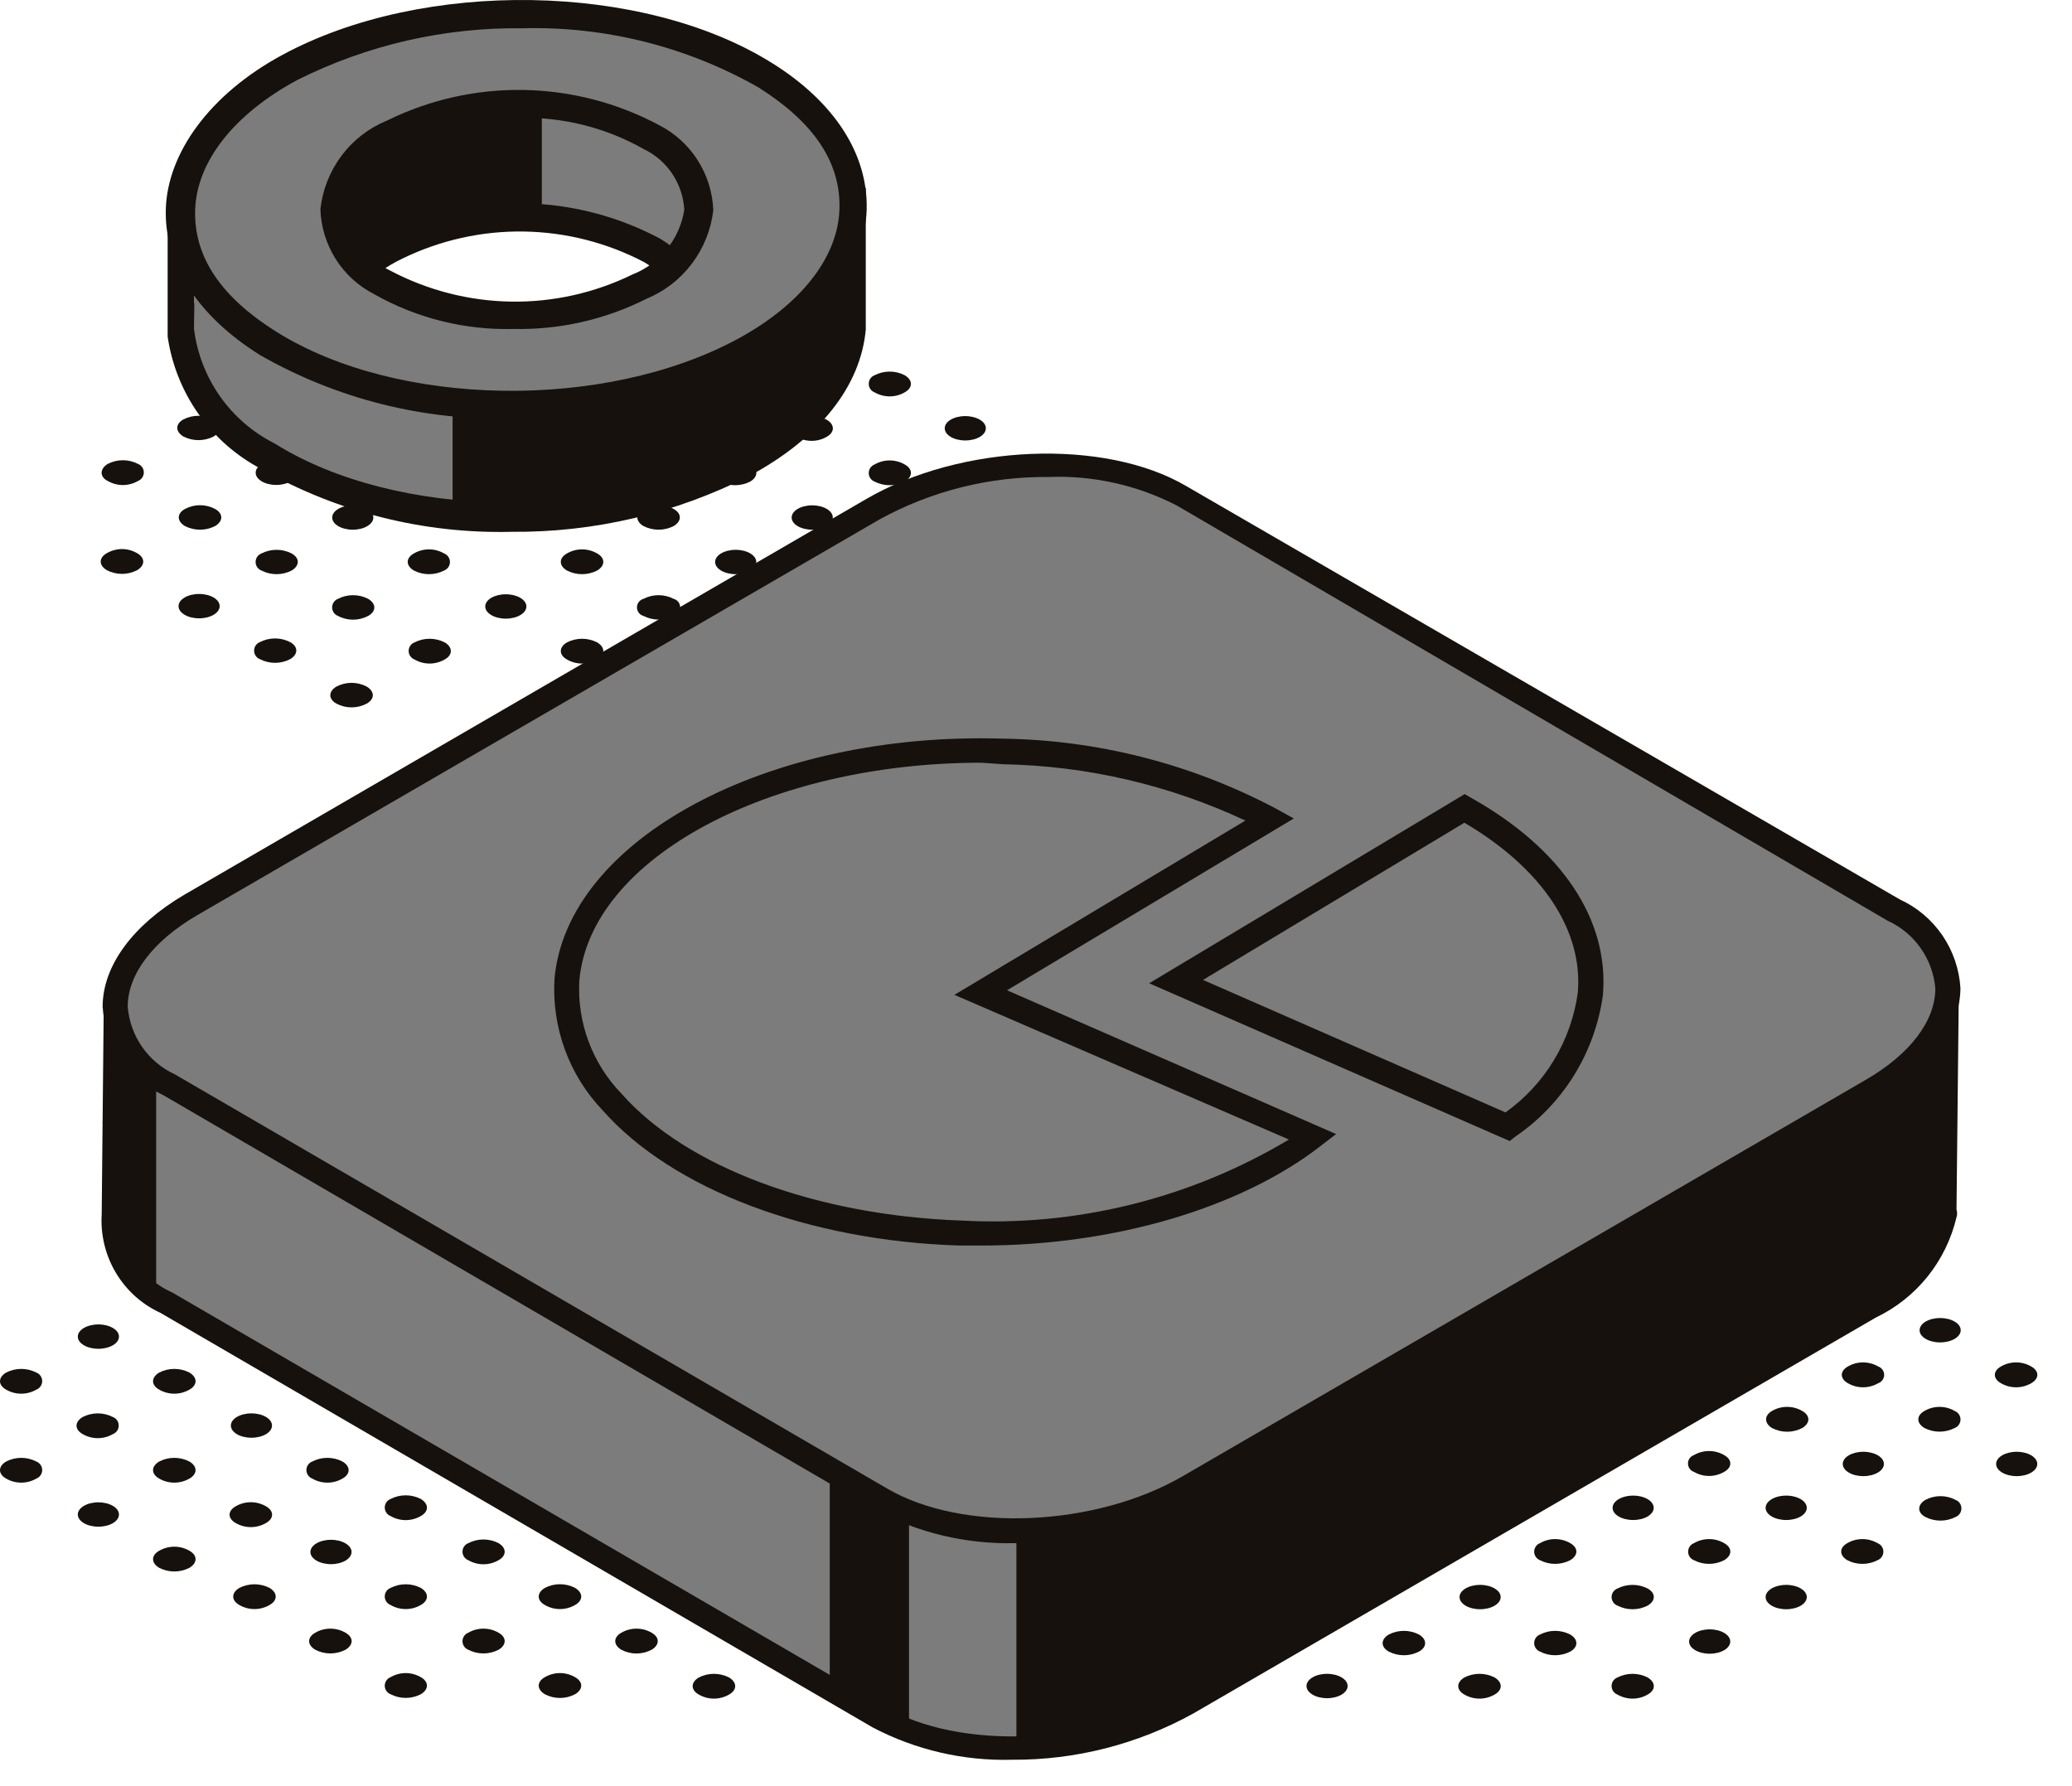 <svg width="58" height="50" viewBox="0 0 58 50" fill="none" xmlns="http://www.w3.org/2000/svg">
<path d="M5.303 43.411C5.531 43.539 5.531 43.752 5.303 43.888C5.171 43.956 5.026 43.991 4.879 43.991C4.732 43.991 4.587 43.956 4.456 43.888C4.227 43.752 4.227 43.539 4.456 43.411C4.585 43.336 4.731 43.297 4.879 43.297C5.028 43.297 5.174 43.336 5.303 43.411Z" fill="#16110D"/>
<path d="M7.445 42.166C7.673 42.294 7.673 42.507 7.445 42.635C7.316 42.71 7.17 42.749 7.021 42.749C6.873 42.749 6.727 42.71 6.598 42.635C6.369 42.507 6.369 42.294 6.598 42.166C6.727 42.091 6.873 42.052 7.021 42.052C7.17 42.052 7.316 42.091 7.445 42.166Z" fill="#16110D"/>
<path d="M9.587 40.913C9.816 41.049 9.816 41.262 9.587 41.39C9.458 41.465 9.312 41.504 9.164 41.504C9.015 41.504 8.869 41.465 8.74 41.39C8.692 41.371 8.651 41.339 8.622 41.296C8.593 41.254 8.577 41.203 8.577 41.151C8.577 41.1 8.593 41.049 8.622 41.007C8.651 40.964 8.692 40.931 8.74 40.913C8.871 40.845 9.016 40.81 9.164 40.81C9.311 40.81 9.456 40.845 9.587 40.913Z" fill="#16110D"/>
<path d="M11.729 39.667C11.958 39.804 11.958 40.017 11.729 40.145C11.6 40.22 11.454 40.259 11.306 40.259C11.157 40.259 11.011 40.22 10.882 40.145C10.834 40.126 10.793 40.094 10.764 40.051C10.735 40.008 10.72 39.958 10.72 39.906C10.72 39.855 10.735 39.804 10.764 39.761C10.793 39.719 10.834 39.686 10.882 39.667C11.013 39.6 11.159 39.565 11.306 39.565C11.453 39.565 11.598 39.6 11.729 39.667Z" fill="#16110D"/>
<path d="M2.754 42.737C3.072 42.737 3.33 42.585 3.33 42.396C3.33 42.208 3.072 42.055 2.754 42.055C2.436 42.055 2.178 42.208 2.178 42.396C2.178 42.585 2.436 42.737 2.754 42.737Z" fill="#16110D"/>
<path d="M5.303 40.913C5.531 41.049 5.531 41.262 5.303 41.39C5.174 41.465 5.028 41.504 4.879 41.504C4.731 41.504 4.585 41.465 4.456 41.39C4.227 41.262 4.227 41.049 4.456 40.913C4.587 40.845 4.732 40.81 4.879 40.81C5.026 40.81 5.171 40.845 5.303 40.913Z" fill="#16110D"/>
<path d="M7.038 40.247C7.356 40.247 7.614 40.095 7.614 39.906C7.614 39.718 7.356 39.565 7.038 39.565C6.72 39.565 6.463 39.718 6.463 39.906C6.463 40.095 6.72 40.247 7.038 40.247Z" fill="#16110D"/>
<path d="M9.18 39.002C9.498 39.002 9.756 38.85 9.756 38.661C9.756 38.473 9.498 38.32 9.18 38.32C8.863 38.32 8.605 38.473 8.605 38.661C8.605 38.85 8.863 39.002 9.18 39.002Z" fill="#16110D"/>
<path d="M1.018 40.913C1.066 40.931 1.107 40.964 1.136 41.007C1.165 41.049 1.181 41.1 1.181 41.151C1.181 41.203 1.165 41.254 1.136 41.296C1.107 41.339 1.066 41.371 1.018 41.39C0.889 41.465 0.743 41.504 0.595 41.504C0.446 41.504 0.3 41.465 0.171 41.39C-0.057 41.262 -0.057 41.049 0.171 40.913C0.303 40.845 0.448 40.81 0.595 40.81C0.742 40.81 0.887 40.845 1.018 40.913Z" fill="#16110D"/>
<path d="M3.16 39.667C3.208 39.686 3.25 39.719 3.279 39.761C3.308 39.804 3.323 39.855 3.323 39.906C3.323 39.958 3.308 40.008 3.279 40.051C3.25 40.094 3.208 40.126 3.16 40.145C3.032 40.22 2.886 40.259 2.737 40.259C2.589 40.259 2.443 40.22 2.314 40.145C2.085 40.017 2.085 39.804 2.314 39.667C2.445 39.6 2.59 39.565 2.737 39.565C2.884 39.565 3.029 39.6 3.16 39.667Z" fill="#16110D"/>
<path d="M5.303 38.423C5.531 38.559 5.531 38.772 5.303 38.9C5.174 38.975 5.028 39.014 4.879 39.014C4.731 39.014 4.585 38.975 4.456 38.9C4.227 38.772 4.227 38.559 4.456 38.423C4.587 38.355 4.732 38.32 4.879 38.32C5.026 38.32 5.171 38.355 5.303 38.423Z" fill="#16110D"/>
<path d="M7.445 37.655C7.313 37.722 7.168 37.758 7.021 37.758C6.874 37.758 6.729 37.722 6.598 37.655C6.546 37.641 6.5 37.61 6.467 37.567C6.434 37.524 6.416 37.471 6.416 37.416C6.416 37.362 6.434 37.309 6.467 37.266C6.5 37.223 6.546 37.192 6.598 37.178C6.852 37.05 7.673 37.527 7.445 37.655Z" fill="#16110D"/>
<path d="M1.018 38.423C1.066 38.441 1.107 38.474 1.136 38.517C1.165 38.559 1.181 38.61 1.181 38.661C1.181 38.713 1.165 38.764 1.136 38.806C1.107 38.849 1.066 38.882 1.018 38.9C0.889 38.975 0.743 39.014 0.595 39.014C0.446 39.014 0.3 38.975 0.171 38.9C-0.057 38.772 -0.057 38.559 0.171 38.423C0.303 38.355 0.448 38.32 0.595 38.32C0.742 38.32 0.887 38.355 1.018 38.423Z" fill="#16110D"/>
<path d="M2.754 37.757C3.072 37.757 3.33 37.605 3.33 37.416C3.33 37.228 3.072 37.075 2.754 37.075C2.436 37.075 2.178 37.228 2.178 37.416C2.178 37.605 2.436 37.757 2.754 37.757Z" fill="#16110D"/>
<path d="M5.303 36.376C5.171 36.444 5.026 36.479 4.879 36.479C4.732 36.479 4.587 36.444 4.456 36.376C4.227 36.24 4.227 36.026 4.456 35.899C4.684 35.771 5.531 36.274 5.303 36.376Z" fill="#16110D"/>
<path d="M46.122 46.958C46.351 47.095 46.351 47.308 46.122 47.436C45.993 47.511 45.847 47.55 45.699 47.55C45.55 47.55 45.404 47.511 45.275 47.436C45.227 47.417 45.186 47.384 45.157 47.342C45.128 47.299 45.112 47.249 45.112 47.197C45.112 47.145 45.128 47.095 45.157 47.052C45.186 47.01 45.227 46.977 45.275 46.958C45.407 46.891 45.552 46.856 45.699 46.856C45.846 46.856 45.991 46.891 46.122 46.958Z" fill="#16110D"/>
<path d="M47.858 46.293C48.176 46.293 48.434 46.14 48.434 45.952C48.434 45.764 48.176 45.611 47.858 45.611C47.54 45.611 47.282 45.764 47.282 45.952C47.282 46.14 47.54 46.293 47.858 46.293Z" fill="#16110D"/>
<path d="M50 45.048C50.318 45.048 50.576 44.895 50.576 44.707C50.576 44.519 50.318 44.366 50 44.366C49.682 44.366 49.424 44.519 49.424 44.707C49.424 44.895 49.682 45.048 50 45.048Z" fill="#16110D"/>
<path d="M52.557 43.198C52.605 43.216 52.646 43.249 52.675 43.292C52.704 43.334 52.72 43.385 52.72 43.437C52.72 43.488 52.704 43.539 52.675 43.581C52.646 43.624 52.605 43.657 52.557 43.675C52.426 43.743 52.281 43.778 52.134 43.778C51.986 43.778 51.841 43.743 51.71 43.675C51.482 43.539 51.482 43.326 51.71 43.198C51.839 43.123 51.985 43.084 52.134 43.084C52.282 43.084 52.428 43.123 52.557 43.198Z" fill="#16110D"/>
<path d="M41.838 46.958C42.066 47.095 42.066 47.308 41.838 47.436C41.709 47.511 41.563 47.55 41.414 47.55C41.266 47.55 41.12 47.511 40.991 47.436C40.762 47.308 40.762 47.095 40.991 46.958C41.122 46.891 41.267 46.856 41.414 46.856C41.562 46.856 41.707 46.891 41.838 46.958Z" fill="#16110D"/>
<path d="M43.955 45.756C44.183 45.892 44.183 46.105 43.955 46.233C43.824 46.301 43.678 46.336 43.531 46.336C43.384 46.336 43.239 46.301 43.108 46.233C43.06 46.215 43.019 46.182 42.99 46.139C42.961 46.097 42.945 46.046 42.945 45.995C42.945 45.943 42.961 45.892 42.99 45.85C43.019 45.807 43.06 45.774 43.108 45.756C43.239 45.688 43.384 45.653 43.531 45.653C43.678 45.653 43.824 45.688 43.955 45.756Z" fill="#16110D"/>
<path d="M46.122 44.468C46.351 44.596 46.351 44.809 46.122 44.946C45.991 45.013 45.846 45.048 45.699 45.048C45.552 45.048 45.407 45.013 45.275 44.946C45.227 44.927 45.186 44.894 45.157 44.852C45.128 44.809 45.112 44.759 45.112 44.707C45.112 44.655 45.128 44.605 45.157 44.562C45.186 44.52 45.227 44.487 45.275 44.468C45.407 44.401 45.552 44.366 45.699 44.366C45.846 44.366 45.991 44.401 46.122 44.468Z" fill="#16110D"/>
<path d="M48.264 43.198C48.493 43.326 48.493 43.539 48.264 43.675C48.133 43.743 47.988 43.778 47.841 43.778C47.694 43.778 47.549 43.743 47.417 43.675C47.37 43.657 47.328 43.624 47.299 43.581C47.27 43.539 47.255 43.488 47.255 43.437C47.255 43.385 47.27 43.334 47.299 43.292C47.328 43.249 47.37 43.216 47.417 43.198C47.546 43.123 47.692 43.084 47.841 43.084C47.989 43.084 48.136 43.123 48.264 43.198Z" fill="#16110D"/>
<path d="M50 42.55C50.318 42.55 50.576 42.397 50.576 42.209C50.576 42.02 50.318 41.867 50 41.867C49.682 41.867 49.424 42.02 49.424 42.209C49.424 42.397 49.682 42.55 50 42.55Z" fill="#16110D"/>
<path d="M37.147 47.538C37.465 47.538 37.723 47.385 37.723 47.197C37.723 47.009 37.465 46.856 37.147 46.856C36.829 46.856 36.572 47.009 36.572 47.197C36.572 47.385 36.829 47.538 37.147 47.538Z" fill="#16110D"/>
<path d="M39.721 45.756C39.95 45.892 39.95 46.105 39.721 46.233C39.59 46.301 39.445 46.336 39.298 46.336C39.151 46.336 39.005 46.301 38.874 46.233C38.646 46.105 38.646 45.892 38.874 45.756C39.005 45.688 39.151 45.653 39.298 45.653C39.445 45.653 39.59 45.688 39.721 45.756Z" fill="#16110D"/>
<path d="M41.431 45.048C41.749 45.048 42.007 44.895 42.007 44.707C42.007 44.519 41.749 44.366 41.431 44.366C41.114 44.366 40.856 44.519 40.856 44.707C40.856 44.895 41.114 45.048 41.431 45.048Z" fill="#16110D"/>
<path d="M43.955 43.198C44.183 43.326 44.183 43.539 43.955 43.675C43.824 43.743 43.678 43.778 43.531 43.778C43.384 43.778 43.239 43.743 43.108 43.675C43.06 43.657 43.019 43.624 42.99 43.581C42.961 43.539 42.945 43.488 42.945 43.437C42.945 43.385 42.961 43.334 42.99 43.292C43.019 43.249 43.06 43.216 43.108 43.198C43.237 43.123 43.383 43.084 43.531 43.084C43.68 43.084 43.826 43.123 43.955 43.198Z" fill="#16110D"/>
<path d="M45.716 42.55C46.034 42.55 46.291 42.397 46.291 42.209C46.291 42.02 46.034 41.867 45.716 41.867C45.398 41.867 45.14 42.02 45.14 42.209C45.14 42.397 45.398 42.55 45.716 42.55Z" fill="#16110D"/>
<path d="M48.264 40.733C48.493 40.861 48.493 41.075 48.264 41.202C48.135 41.277 47.989 41.317 47.841 41.317C47.692 41.317 47.546 41.277 47.417 41.202C47.368 41.186 47.326 41.154 47.296 41.112C47.266 41.07 47.25 41.02 47.25 40.968C47.25 40.916 47.266 40.865 47.296 40.823C47.326 40.781 47.368 40.75 47.417 40.733C47.546 40.658 47.692 40.619 47.841 40.619C47.989 40.619 48.135 40.658 48.264 40.733Z" fill="#16110D"/>
<path d="M32.854 47.538C33.172 47.538 33.43 47.385 33.43 47.197C33.43 47.009 33.172 46.856 32.854 46.856C32.536 46.856 32.279 47.009 32.279 47.197C32.279 47.385 32.536 47.538 32.854 47.538Z" fill="#16110D"/>
<path d="M35.411 45.756C35.459 45.774 35.5 45.807 35.529 45.85C35.558 45.892 35.574 45.943 35.574 45.995C35.574 46.046 35.558 46.097 35.529 46.139C35.5 46.182 35.459 46.215 35.411 46.233C35.28 46.301 35.135 46.336 34.988 46.336C34.84 46.336 34.695 46.301 34.564 46.233C34.336 46.105 34.336 45.892 34.564 45.756C34.695 45.688 34.84 45.653 34.988 45.653C35.135 45.653 35.28 45.688 35.411 45.756Z" fill="#16110D"/>
<path d="M37.554 44.468C37.602 44.487 37.643 44.52 37.672 44.562C37.701 44.605 37.716 44.655 37.716 44.707C37.716 44.759 37.701 44.809 37.672 44.852C37.643 44.894 37.602 44.927 37.554 44.946C37.422 45.013 37.277 45.048 37.13 45.048C36.983 45.048 36.838 45.013 36.707 44.946C36.478 44.809 36.478 44.596 36.707 44.468C36.838 44.401 36.983 44.366 37.13 44.366C37.277 44.366 37.422 44.401 37.554 44.468Z" fill="#16110D"/>
<path d="M39.721 43.198C39.95 43.326 39.95 43.539 39.721 43.675C39.59 43.743 39.445 43.778 39.298 43.778C39.151 43.778 39.005 43.743 38.874 43.675C38.646 43.539 38.646 43.326 38.874 43.198C39.003 43.123 39.149 43.084 39.298 43.084C39.446 43.084 39.592 43.123 39.721 43.198Z" fill="#16110D"/>
<path d="M41.431 42.55C41.749 42.55 42.007 42.397 42.007 42.209C42.007 42.02 41.749 41.867 41.431 41.867C41.114 41.867 40.856 42.02 40.856 42.209C40.856 42.397 41.114 42.55 41.431 42.55Z" fill="#16110D"/>
<path d="M43.955 40.733C44.183 40.861 44.183 41.075 43.955 41.202C43.826 41.277 43.68 41.317 43.531 41.317C43.383 41.317 43.236 41.277 43.108 41.202C43.059 41.186 43.017 41.154 42.986 41.112C42.956 41.07 42.94 41.02 42.94 40.968C42.94 40.916 42.956 40.865 42.986 40.823C43.017 40.781 43.059 40.75 43.108 40.733C43.236 40.658 43.383 40.619 43.531 40.619C43.68 40.619 43.826 40.658 43.955 40.733Z" fill="#16110D"/>
<path d="M45.716 40.06C46.034 40.06 46.291 39.907 46.291 39.719C46.291 39.53 46.034 39.378 45.716 39.378C45.398 39.378 45.14 39.53 45.14 39.719C45.14 39.907 45.398 40.06 45.716 40.06Z" fill="#16110D"/>
<path d="M28.977 46.958C29.205 47.095 29.205 47.308 28.977 47.436C28.848 47.511 28.702 47.55 28.553 47.55C28.405 47.55 28.259 47.511 28.13 47.436C28.082 47.417 28.041 47.384 28.012 47.342C27.983 47.299 27.967 47.249 27.967 47.197C27.967 47.145 27.983 47.095 28.012 47.052C28.041 47.01 28.082 46.977 28.13 46.958C28.261 46.891 28.406 46.856 28.553 46.856C28.7 46.856 28.846 46.891 28.977 46.958Z" fill="#16110D"/>
<path d="M24.285 47.538C24.604 47.538 24.861 47.385 24.861 47.197C24.861 47.009 24.604 46.856 24.285 46.856C23.968 46.856 23.71 47.009 23.71 47.197C23.71 47.385 23.968 47.538 24.285 47.538Z" fill="#16110D"/>
<path d="M20.408 46.958C20.636 47.095 20.636 47.308 20.408 47.436C20.279 47.511 20.133 47.55 19.984 47.55C19.836 47.55 19.69 47.511 19.561 47.436C19.332 47.308 19.332 47.095 19.561 46.958C19.692 46.891 19.837 46.856 19.984 46.856C20.131 46.856 20.276 46.891 20.408 46.958Z" fill="#16110D"/>
<path d="M22.55 45.756C22.778 45.892 22.778 46.105 22.55 46.233C22.419 46.301 22.273 46.336 22.126 46.336C21.979 46.336 21.834 46.301 21.703 46.233C21.474 46.105 21.474 45.892 21.703 45.756C21.834 45.688 21.979 45.653 22.126 45.653C22.273 45.653 22.419 45.688 22.55 45.756Z" fill="#16110D"/>
<path d="M16.098 46.95C16.327 47.078 16.327 47.291 16.098 47.427C15.967 47.496 15.822 47.532 15.675 47.532C15.527 47.532 15.382 47.496 15.251 47.427C15.023 47.291 15.023 47.078 15.251 46.95C15.38 46.875 15.526 46.835 15.675 46.835C15.823 46.835 15.969 46.875 16.098 46.95Z" fill="#16110D"/>
<path d="M18.24 45.705C18.469 45.833 18.469 46.046 18.24 46.182C18.109 46.251 17.964 46.287 17.817 46.287C17.669 46.287 17.524 46.251 17.393 46.182C17.165 46.046 17.165 45.833 17.393 45.705C17.522 45.63 17.668 45.591 17.817 45.591C17.965 45.591 18.111 45.63 18.24 45.705Z" fill="#16110D"/>
<path d="M20.391 44.451C20.439 44.47 20.48 44.502 20.509 44.545C20.538 44.588 20.554 44.638 20.554 44.69C20.554 44.742 20.538 44.792 20.509 44.835C20.48 44.877 20.439 44.91 20.391 44.929C20.262 45.004 20.116 45.043 19.968 45.043C19.819 45.043 19.673 45.004 19.544 44.929C19.316 44.801 19.316 44.588 19.544 44.451C19.675 44.384 19.82 44.349 19.968 44.349C20.115 44.349 20.26 44.384 20.391 44.451Z" fill="#16110D"/>
<path d="M11.78 46.95C12.008 47.078 12.008 47.291 11.78 47.427C11.649 47.495 11.504 47.53 11.356 47.53C11.209 47.53 11.064 47.495 10.933 47.427C10.885 47.409 10.844 47.376 10.815 47.333C10.786 47.291 10.77 47.24 10.77 47.188C10.77 47.137 10.786 47.086 10.815 47.044C10.844 47.001 10.885 46.968 10.933 46.95C11.062 46.875 11.208 46.835 11.356 46.835C11.505 46.835 11.651 46.875 11.78 46.95Z" fill="#16110D"/>
<path d="M13.956 45.705C14.184 45.833 14.184 46.046 13.956 46.182C13.825 46.25 13.68 46.285 13.533 46.285C13.385 46.285 13.24 46.25 13.109 46.182C13.061 46.164 13.02 46.131 12.991 46.088C12.962 46.046 12.946 45.995 12.946 45.944C12.946 45.892 12.962 45.841 12.991 45.799C13.02 45.756 13.061 45.723 13.109 45.705C13.238 45.63 13.384 45.591 13.533 45.591C13.681 45.591 13.827 45.63 13.956 45.705Z" fill="#16110D"/>
<path d="M16.098 44.451C16.327 44.588 16.327 44.801 16.098 44.929C15.969 45.004 15.823 45.043 15.675 45.043C15.526 45.043 15.38 45.004 15.251 44.929C15.023 44.801 15.023 44.588 15.251 44.451C15.382 44.383 15.527 44.347 15.675 44.347C15.822 44.347 15.967 44.383 16.098 44.451Z" fill="#16110D"/>
<path d="M18.24 43.198C18.469 43.334 18.469 43.547 18.24 43.675C18.111 43.75 17.965 43.789 17.817 43.789C17.668 43.789 17.522 43.75 17.393 43.675C17.165 43.547 17.165 43.334 17.393 43.198C17.524 43.129 17.669 43.093 17.817 43.093C17.964 43.093 18.109 43.129 18.24 43.198Z" fill="#16110D"/>
<path d="M9.671 45.705C9.9 45.833 9.9 46.046 9.671 46.182C9.54 46.25 9.395 46.285 9.248 46.285C9.101 46.285 8.956 46.25 8.825 46.182C8.596 46.046 8.596 45.833 8.825 45.705C8.953 45.63 9.1 45.591 9.248 45.591C9.397 45.591 9.543 45.63 9.671 45.705Z" fill="#16110D"/>
<path d="M11.78 44.451C12.008 44.588 12.008 44.801 11.78 44.929C11.651 45.004 11.505 45.043 11.356 45.043C11.208 45.043 11.062 45.004 10.933 44.929C10.885 44.91 10.844 44.877 10.815 44.835C10.786 44.792 10.77 44.742 10.77 44.69C10.77 44.638 10.786 44.588 10.815 44.545C10.844 44.502 10.885 44.47 10.933 44.451C11.064 44.384 11.209 44.349 11.356 44.349C11.504 44.349 11.649 44.384 11.78 44.451Z" fill="#16110D"/>
<path d="M13.956 43.198C14.184 43.334 14.184 43.547 13.956 43.675C13.827 43.75 13.681 43.789 13.533 43.789C13.384 43.789 13.238 43.75 13.109 43.675C13.061 43.657 13.02 43.624 12.991 43.581C12.962 43.539 12.946 43.488 12.946 43.437C12.946 43.385 12.962 43.334 12.991 43.292C13.02 43.249 13.061 43.216 13.109 43.198C13.24 43.13 13.385 43.095 13.533 43.095C13.68 43.095 13.825 43.13 13.956 43.198Z" fill="#16110D"/>
<path d="M16.098 41.961C16.327 42.098 16.327 42.311 16.098 42.439C15.969 42.514 15.823 42.553 15.675 42.553C15.526 42.553 15.38 42.514 15.251 42.439C15.023 42.311 15.023 42.098 15.251 41.961C15.382 41.893 15.527 41.857 15.675 41.857C15.822 41.857 15.967 41.893 16.098 41.961Z" fill="#16110D"/>
<path d="M7.546 44.451C7.775 44.588 7.775 44.801 7.546 44.929C7.418 45.004 7.272 45.043 7.123 45.043C6.974 45.043 6.828 45.004 6.7 44.929C6.471 44.801 6.471 44.588 6.7 44.451C6.831 44.384 6.976 44.349 7.123 44.349C7.27 44.349 7.415 44.384 7.546 44.451Z" fill="#16110D"/>
<path d="M9.265 43.786C9.583 43.786 9.841 43.633 9.841 43.445C9.841 43.257 9.583 43.104 9.265 43.104C8.947 43.104 8.689 43.257 8.689 43.445C8.689 43.633 8.947 43.786 9.265 43.786Z" fill="#16110D"/>
<path d="M11.78 41.961C12.008 42.098 12.008 42.311 11.78 42.439C11.651 42.514 11.505 42.553 11.356 42.553C11.208 42.553 11.062 42.514 10.933 42.439C10.885 42.42 10.844 42.388 10.815 42.345C10.786 42.302 10.77 42.252 10.77 42.2C10.77 42.148 10.786 42.098 10.815 42.055C10.844 42.013 10.885 41.98 10.933 41.961C11.064 41.894 11.209 41.859 11.356 41.859C11.504 41.859 11.649 41.894 11.78 41.961Z" fill="#16110D"/>
<path d="M13.956 40.716C14.008 40.73 14.054 40.761 14.087 40.805C14.12 40.848 14.137 40.901 14.137 40.955C14.137 41.009 14.12 41.062 14.087 41.105C14.054 41.149 14.008 41.18 13.956 41.194C13.825 41.261 13.68 41.296 13.533 41.296C13.385 41.296 13.24 41.261 13.109 41.194C13.061 41.175 13.02 41.142 12.991 41.1C12.962 41.057 12.946 41.007 12.946 40.955C12.946 40.903 12.962 40.853 12.991 40.81C13.02 40.768 13.061 40.735 13.109 40.716C13.24 40.649 13.385 40.614 13.533 40.614C13.68 40.614 13.825 40.649 13.956 40.716Z" fill="#16110D"/>
<path d="M53.895 41.987C54.026 41.918 54.171 41.882 54.318 41.882C54.466 41.882 54.611 41.918 54.742 41.987C54.789 42.005 54.831 42.038 54.86 42.081C54.889 42.123 54.904 42.174 54.904 42.226C54.904 42.277 54.889 42.328 54.86 42.37C54.831 42.413 54.789 42.446 54.742 42.465C54.611 42.532 54.465 42.567 54.318 42.567C54.171 42.567 54.026 42.532 53.895 42.465C53.666 42.345 53.666 42.123 53.895 41.987Z" fill="#16110D"/>
<path d="M56.452 41.322C56.77 41.322 57.028 41.169 57.028 40.981C57.028 40.792 56.77 40.64 56.452 40.64C56.134 40.64 55.876 40.792 55.876 40.981C55.876 41.169 56.134 41.322 56.452 41.322Z" fill="#16110D"/>
<path d="M52.159 41.322C52.477 41.322 52.735 41.169 52.735 40.981C52.735 40.792 52.477 40.64 52.159 40.64C51.841 40.64 51.583 40.792 51.583 40.981C51.583 41.169 51.841 41.322 52.159 41.322Z" fill="#16110D"/>
<path d="M54.716 39.497C54.764 39.516 54.805 39.548 54.834 39.591C54.863 39.634 54.879 39.684 54.879 39.736C54.879 39.788 54.863 39.838 54.834 39.881C54.805 39.923 54.764 39.956 54.716 39.975C54.585 40.042 54.44 40.077 54.293 40.077C54.146 40.077 54.001 40.042 53.87 39.975C53.641 39.838 53.641 39.625 53.87 39.497C53.998 39.422 54.144 39.383 54.293 39.383C54.441 39.383 54.587 39.422 54.716 39.497Z" fill="#16110D"/>
<path d="M56.858 38.252C57.087 38.38 57.087 38.593 56.858 38.721C56.73 38.796 56.584 38.835 56.435 38.835C56.286 38.835 56.14 38.796 56.011 38.721C55.783 38.593 55.783 38.38 56.011 38.252C56.14 38.177 56.286 38.138 56.435 38.138C56.584 38.138 56.73 38.177 56.858 38.252Z" fill="#16110D"/>
<path d="M49.602 39.497C49.731 39.422 49.877 39.383 50.025 39.383C50.174 39.383 50.32 39.422 50.449 39.497C50.677 39.625 50.677 39.838 50.449 39.975C50.318 40.043 50.173 40.079 50.025 40.079C49.878 40.079 49.733 40.043 49.602 39.975C49.382 39.838 49.382 39.625 49.602 39.497Z" fill="#16110D"/>
<path d="M52.574 38.252C52.623 38.268 52.665 38.3 52.695 38.342C52.725 38.384 52.742 38.435 52.742 38.486C52.742 38.538 52.725 38.589 52.695 38.631C52.665 38.673 52.623 38.705 52.574 38.721C52.445 38.796 52.299 38.835 52.151 38.835C52.002 38.835 51.856 38.796 51.727 38.721C51.499 38.593 51.499 38.38 51.727 38.252C51.856 38.177 52.002 38.138 52.151 38.138C52.299 38.138 52.445 38.177 52.574 38.252Z" fill="#16110D"/>
<path d="M54.309 37.578C54.627 37.578 54.885 37.426 54.885 37.237C54.885 37.049 54.627 36.896 54.309 36.896C53.991 36.896 53.734 37.049 53.734 37.237C53.734 37.426 53.991 37.578 54.309 37.578Z" fill="#16110D"/>
<path d="M47.46 38.252C47.589 38.177 47.735 38.138 47.883 38.138C48.032 38.138 48.178 38.177 48.307 38.252C48.535 38.38 48.535 38.593 48.307 38.73C48.176 38.797 48.031 38.832 47.883 38.832C47.736 38.832 47.591 38.797 47.46 38.73C47.412 38.711 47.371 38.678 47.342 38.636C47.313 38.593 47.297 38.542 47.297 38.491C47.297 38.439 47.313 38.389 47.342 38.346C47.371 38.303 47.412 38.27 47.46 38.252Z" fill="#16110D"/>
<path d="M50.423 36.998C50.652 37.135 50.652 37.348 50.423 37.476C50.294 37.551 50.148 37.59 50 37.59C49.851 37.59 49.705 37.551 49.577 37.476C49.348 37.348 49.348 37.135 49.577 36.998C49.707 36.93 49.852 36.894 50 36.894C50.147 36.894 50.292 36.93 50.423 36.998Z" fill="#16110D"/>
<path d="M52.574 35.754C52.622 35.772 52.663 35.805 52.692 35.848C52.721 35.89 52.737 35.941 52.737 35.992C52.737 36.044 52.721 36.095 52.692 36.137C52.663 36.18 52.622 36.213 52.574 36.231C52.445 36.306 52.299 36.345 52.151 36.345C52.002 36.345 51.856 36.306 51.727 36.231C51.499 36.103 51.499 35.89 51.727 35.754C51.858 35.686 52.004 35.651 52.151 35.651C52.298 35.651 52.443 35.686 52.574 35.754Z" fill="#16110D"/>
<path d="M10.264 19.219C10.493 19.356 10.493 19.569 10.264 19.697C10.134 19.766 9.988 19.802 9.841 19.802C9.693 19.802 9.548 19.766 9.418 19.697C9.189 19.569 9.189 19.356 9.418 19.219C9.548 19.151 9.693 19.115 9.841 19.115C9.988 19.115 10.134 19.151 10.264 19.219Z" fill="#16110D"/>
<path d="M8.122 17.975C8.351 18.102 8.351 18.316 8.122 18.452C7.991 18.52 7.846 18.555 7.699 18.555C7.552 18.555 7.406 18.52 7.275 18.452C7.227 18.433 7.186 18.401 7.157 18.358C7.128 18.316 7.113 18.265 7.113 18.213C7.113 18.162 7.128 18.111 7.157 18.069C7.186 18.026 7.227 17.993 7.275 17.975C7.406 17.907 7.552 17.872 7.699 17.872C7.846 17.872 7.991 17.907 8.122 17.975Z" fill="#16110D"/>
<path d="M5.574 17.309C5.892 17.309 6.149 17.157 6.149 16.968C6.149 16.78 5.892 16.627 5.574 16.627C5.256 16.627 4.998 16.78 4.998 16.968C4.998 17.157 5.256 17.309 5.574 17.309Z" fill="#16110D"/>
<path d="M3.838 15.485C4.066 15.613 4.066 15.826 3.838 15.962C3.707 16.029 3.562 16.065 3.414 16.065C3.267 16.065 3.122 16.029 2.991 15.962C2.762 15.826 2.762 15.613 2.991 15.485C3.12 15.41 3.266 15.37 3.414 15.37C3.563 15.37 3.709 15.41 3.838 15.485Z" fill="#16110D"/>
<path d="M22.321 17.215C22.273 17.197 22.232 17.164 22.203 17.122C22.174 17.079 22.158 17.029 22.158 16.977C22.158 16.925 22.174 16.875 22.203 16.832C22.232 16.789 22.273 16.757 22.321 16.738C22.452 16.671 22.598 16.636 22.745 16.636C22.892 16.636 23.037 16.671 23.168 16.738C23.371 16.866 22.55 17.343 22.321 17.215Z" fill="#16110D"/>
<path d="M24.48 15.971C24.433 15.952 24.391 15.919 24.362 15.877C24.333 15.834 24.318 15.784 24.318 15.732C24.318 15.68 24.333 15.63 24.362 15.587C24.391 15.544 24.433 15.512 24.48 15.493C24.609 15.418 24.755 15.379 24.904 15.379C25.052 15.379 25.198 15.418 25.327 15.493C25.513 15.621 24.692 16.099 24.48 15.971Z" fill="#16110D"/>
<path d="M26.614 14.726C26.386 14.589 26.386 14.376 26.614 14.248C26.743 14.173 26.889 14.134 27.037 14.134C27.186 14.134 27.332 14.173 27.461 14.248C27.655 14.376 26.834 14.854 26.614 14.726Z" fill="#16110D"/>
<path d="M16.716 17.983C16.945 18.119 16.945 18.333 16.716 18.461C16.587 18.535 16.441 18.575 16.293 18.575C16.144 18.575 15.998 18.535 15.87 18.461C15.641 18.333 15.641 18.119 15.87 17.983C16 17.916 16.146 17.881 16.293 17.881C16.44 17.881 16.585 17.916 16.716 17.983Z" fill="#16110D"/>
<path d="M18.858 16.764C18.91 16.778 18.956 16.809 18.989 16.852C19.022 16.895 19.04 16.948 19.04 17.002C19.04 17.057 19.022 17.11 18.989 17.153C18.956 17.196 18.91 17.227 18.858 17.241C18.727 17.308 18.582 17.344 18.435 17.344C18.288 17.344 18.142 17.308 18.011 17.241C17.959 17.227 17.913 17.196 17.881 17.153C17.848 17.11 17.83 17.057 17.83 17.002C17.83 16.948 17.848 16.895 17.881 16.852C17.913 16.809 17.959 16.778 18.011 16.764C18.142 16.696 18.288 16.661 18.435 16.661C18.582 16.661 18.727 16.696 18.858 16.764Z" fill="#16110D"/>
<path d="M20.594 16.073C20.912 16.073 21.17 15.92 21.17 15.732C21.17 15.544 20.912 15.391 20.594 15.391C20.276 15.391 20.018 15.544 20.018 15.732C20.018 15.92 20.276 16.073 20.594 16.073Z" fill="#16110D"/>
<path d="M22.736 14.828C23.054 14.828 23.312 14.675 23.312 14.487C23.312 14.299 23.054 14.146 22.736 14.146C22.418 14.146 22.16 14.299 22.16 14.487C22.16 14.675 22.418 14.828 22.736 14.828Z" fill="#16110D"/>
<path d="M25.327 13.003C25.556 13.131 25.556 13.344 25.327 13.481C25.196 13.548 25.051 13.583 24.904 13.583C24.757 13.583 24.612 13.548 24.48 13.481C24.433 13.462 24.391 13.429 24.362 13.387C24.333 13.344 24.318 13.294 24.318 13.242C24.318 13.19 24.333 13.14 24.362 13.097C24.391 13.055 24.433 13.022 24.48 13.003C24.609 12.928 24.755 12.889 24.904 12.889C25.052 12.889 25.198 12.928 25.327 13.003Z" fill="#16110D"/>
<path d="M27.02 12.33C27.338 12.33 27.596 12.177 27.596 11.989C27.596 11.8 27.338 11.648 27.02 11.648C26.702 11.648 26.445 11.8 26.445 11.989C26.445 12.177 26.702 12.33 27.02 12.33Z" fill="#16110D"/>
<path d="M11.602 17.983C11.733 17.916 11.878 17.881 12.025 17.881C12.172 17.881 12.318 17.916 12.449 17.983C12.677 18.119 12.677 18.333 12.449 18.461C12.32 18.535 12.174 18.575 12.025 18.575C11.877 18.575 11.731 18.535 11.602 18.461C11.554 18.442 11.513 18.409 11.484 18.367C11.455 18.324 11.439 18.274 11.439 18.222C11.439 18.17 11.455 18.12 11.484 18.077C11.513 18.034 11.554 18.002 11.602 17.983Z" fill="#16110D"/>
<path d="M14.159 17.318C14.477 17.318 14.735 17.165 14.735 16.977C14.735 16.788 14.477 16.636 14.159 16.636C13.841 16.636 13.583 16.788 13.583 16.977C13.583 17.165 13.841 17.318 14.159 17.318Z" fill="#16110D"/>
<path d="M16.716 15.493C16.945 15.621 16.945 15.834 16.716 15.971C16.585 16.038 16.44 16.073 16.293 16.073C16.146 16.073 16 16.038 15.87 15.971C15.641 15.834 15.641 15.621 15.87 15.493C15.998 15.418 16.144 15.379 16.293 15.379C16.441 15.379 16.587 15.418 16.716 15.493Z" fill="#16110D"/>
<path d="M18.858 14.248C19.087 14.376 19.087 14.589 18.858 14.726C18.727 14.793 18.582 14.828 18.435 14.828C18.288 14.828 18.143 14.793 18.012 14.726C17.783 14.589 17.783 14.376 18.012 14.248C18.14 14.173 18.286 14.134 18.435 14.134C18.584 14.134 18.73 14.173 18.858 14.248Z" fill="#16110D"/>
<path d="M21 13.003C21.229 13.131 21.229 13.344 21 13.481C20.869 13.548 20.724 13.583 20.577 13.583C20.43 13.583 20.285 13.548 20.154 13.481C19.925 13.344 19.925 13.131 20.154 13.003C20.282 12.928 20.428 12.889 20.577 12.889C20.726 12.889 20.872 12.928 21 13.003Z" fill="#16110D"/>
<path d="M23.142 11.75C23.371 11.886 23.371 12.099 23.142 12.227C23.014 12.302 22.868 12.341 22.719 12.341C22.571 12.341 22.425 12.302 22.296 12.227C22.248 12.209 22.207 12.176 22.178 12.133C22.149 12.091 22.133 12.04 22.133 11.989C22.133 11.937 22.149 11.886 22.178 11.844C22.207 11.801 22.248 11.768 22.296 11.75C22.427 11.682 22.572 11.647 22.719 11.647C22.866 11.647 23.012 11.682 23.142 11.75Z" fill="#16110D"/>
<path d="M25.327 10.505C25.556 10.641 25.556 10.854 25.327 10.982C25.198 11.057 25.052 11.096 24.904 11.096C24.755 11.096 24.609 11.057 24.48 10.982C24.433 10.964 24.391 10.931 24.362 10.888C24.333 10.846 24.318 10.795 24.318 10.743C24.318 10.692 24.333 10.641 24.362 10.598C24.391 10.556 24.433 10.523 24.48 10.505C24.612 10.437 24.757 10.402 24.904 10.402C25.051 10.402 25.196 10.437 25.327 10.505Z" fill="#16110D"/>
<path d="M9.46 16.764C9.591 16.696 9.736 16.661 9.883 16.661C10.03 16.661 10.175 16.696 10.307 16.764C10.535 16.9 10.535 17.113 10.307 17.241C10.176 17.311 10.031 17.347 9.883 17.347C9.736 17.347 9.59 17.311 9.46 17.241C9.412 17.223 9.371 17.19 9.342 17.147C9.313 17.105 9.297 17.054 9.297 17.002C9.297 16.951 9.313 16.9 9.342 16.858C9.371 16.815 9.412 16.782 9.46 16.764Z" fill="#16110D"/>
<path d="M12.432 15.493C12.48 15.512 12.521 15.544 12.55 15.587C12.579 15.63 12.595 15.68 12.595 15.732C12.595 15.784 12.579 15.834 12.55 15.877C12.521 15.919 12.48 15.952 12.432 15.971C12.301 16.038 12.156 16.073 12.008 16.073C11.861 16.073 11.716 16.038 11.585 15.971C11.356 15.834 11.356 15.621 11.585 15.493C11.714 15.418 11.86 15.379 12.008 15.379C12.157 15.379 12.303 15.418 12.432 15.493Z" fill="#16110D"/>
<path d="M14.159 14.828C14.477 14.828 14.735 14.675 14.735 14.487C14.735 14.299 14.477 14.146 14.159 14.146C13.841 14.146 13.583 14.299 13.583 14.487C13.583 14.675 13.841 14.828 14.159 14.828Z" fill="#16110D"/>
<path d="M16.716 13.003C16.945 13.131 16.945 13.344 16.716 13.481C16.585 13.548 16.44 13.583 16.293 13.583C16.146 13.583 16 13.548 15.87 13.481C15.641 13.344 15.641 13.131 15.87 13.003C15.998 12.928 16.144 12.889 16.293 12.889C16.441 12.889 16.587 12.928 16.716 13.003Z" fill="#16110D"/>
<path d="M18.037 11.75C18.168 11.682 18.313 11.647 18.46 11.647C18.608 11.647 18.753 11.682 18.884 11.75C19.112 11.886 19.112 12.099 18.884 12.227C18.755 12.302 18.609 12.341 18.46 12.341C18.312 12.341 18.166 12.302 18.037 12.227C17.808 12.099 17.808 11.886 18.037 11.75C18.265 11.613 17.808 11.886 18.037 11.75Z" fill="#16110D"/>
<path d="M21.001 10.505C21.229 10.641 21.229 10.854 21.001 10.982C20.872 11.057 20.726 11.097 20.577 11.097C20.429 11.097 20.283 11.057 20.154 10.982C19.951 10.854 20.772 10.377 21.001 10.505Z" fill="#16110D"/>
<path d="M23.142 9.26C23.371 9.396 23.371 9.609 23.142 9.737C23.014 9.812 22.868 9.852 22.719 9.852C22.57 9.852 22.424 9.812 22.296 9.737C22.101 9.609 22.914 9.132 23.142 9.26Z" fill="#16110D"/>
<path d="M7.318 15.493C7.449 15.426 7.594 15.391 7.741 15.391C7.888 15.391 8.033 15.426 8.164 15.493C8.393 15.621 8.393 15.834 8.164 15.971C8.033 16.038 7.888 16.073 7.741 16.073C7.594 16.073 7.449 16.038 7.318 15.971C7.27 15.952 7.228 15.919 7.199 15.877C7.17 15.834 7.155 15.784 7.155 15.732C7.155 15.68 7.17 15.63 7.199 15.587C7.228 15.544 7.27 15.512 7.318 15.493Z" fill="#16110D"/>
<path d="M9.875 14.828C10.193 14.828 10.451 14.675 10.451 14.487C10.451 14.299 10.193 14.146 9.875 14.146C9.557 14.146 9.299 14.299 9.299 14.487C9.299 14.675 9.557 14.828 9.875 14.828Z" fill="#16110D"/>
<path d="M12.432 13.003C12.48 13.022 12.521 13.055 12.55 13.097C12.579 13.14 12.595 13.19 12.595 13.242C12.595 13.294 12.579 13.344 12.55 13.387C12.521 13.429 12.48 13.462 12.432 13.481C12.301 13.548 12.156 13.583 12.008 13.583C11.861 13.583 11.716 13.548 11.585 13.481C11.356 13.344 11.356 13.131 11.585 13.003C11.714 12.928 11.86 12.889 12.008 12.889C12.157 12.889 12.303 12.928 12.432 13.003Z" fill="#16110D"/>
<path d="M5.176 14.248C5.306 14.179 5.451 14.142 5.599 14.142C5.747 14.142 5.892 14.179 6.022 14.248C6.251 14.376 6.251 14.589 6.022 14.726C5.891 14.793 5.746 14.828 5.599 14.828C5.452 14.828 5.307 14.793 5.176 14.726C4.947 14.589 4.947 14.376 5.176 14.248Z" fill="#16110D"/>
<path d="M7.732 13.575C8.05 13.575 8.308 13.422 8.308 13.233C8.308 13.045 8.05 12.892 7.732 12.892C7.415 12.892 7.157 13.045 7.157 13.233C7.157 13.422 7.415 13.575 7.732 13.575Z" fill="#16110D"/>
<path d="M10.281 12.227C10.152 12.302 10.006 12.341 9.858 12.341C9.709 12.341 9.563 12.302 9.434 12.227C9.206 12.099 9.206 11.886 9.434 11.758C9.663 11.63 10.51 12.099 10.281 12.227Z" fill="#16110D"/>
<path d="M3.016 12.986C3.148 12.919 3.293 12.883 3.44 12.883C3.587 12.883 3.732 12.919 3.863 12.986C3.911 13.005 3.952 13.037 3.981 13.08C4.01 13.123 4.026 13.173 4.026 13.225C4.026 13.277 4.01 13.327 3.981 13.37C3.952 13.412 3.911 13.445 3.863 13.464C3.734 13.538 3.588 13.578 3.44 13.578C3.291 13.578 3.145 13.538 3.016 13.464C2.788 13.353 2.788 13.123 3.016 12.986Z" fill="#16110D"/>
<path d="M5.98 11.741C6.208 11.869 6.208 12.082 5.98 12.219C5.849 12.286 5.704 12.321 5.556 12.321C5.409 12.321 5.264 12.286 5.133 12.219C4.905 12.082 4.905 11.869 5.133 11.741C5.264 11.674 5.409 11.639 5.556 11.639C5.704 11.639 5.849 11.674 5.98 11.741Z" fill="#16110D"/>
<path d="M8.122 10.974C7.991 11.041 7.846 11.076 7.699 11.076C7.552 11.076 7.406 11.041 7.275 10.974C7.227 10.955 7.186 10.922 7.157 10.88C7.128 10.837 7.113 10.787 7.113 10.735C7.113 10.683 7.128 10.633 7.157 10.59C7.186 10.547 7.227 10.515 7.275 10.496C7.546 10.36 8.393 10.837 8.122 10.974Z" fill="#16110D"/>
<path d="M3.186 34.014L3.313 27.764H54.521L54.428 33.818C54.428 33.98 54.428 33.818 54.428 33.98C54.295 34.538 54.038 35.059 53.675 35.502C53.313 35.945 52.855 36.299 52.337 36.538L33.227 47.623C30.687 49.116 26.817 49.269 24.607 47.99L4.659 36.461C4.192 36.258 3.799 35.913 3.535 35.474C3.271 35.036 3.149 34.526 3.186 34.014Z" fill="#7C7C7C"/>
<path d="M3.186 34.014L3.313 27.764H54.521L54.454 33.861C54.454 34.014 54.454 33.861 54.454 34.014C54.319 34.572 54.061 35.091 53.698 35.534C53.336 35.977 52.88 36.332 52.362 36.572L33.252 47.657C30.712 49.141 26.843 49.303 24.633 48.016L4.659 36.461C4.192 36.258 3.799 35.913 3.535 35.474C3.271 35.036 3.149 34.526 3.186 34.014Z" fill="#7C7C7C"/>
<path d="M28.333 49.261C26.977 49.299 25.633 48.988 24.43 48.357L4.49 36.751C3.97 36.512 3.535 36.12 3.242 35.627C2.949 35.134 2.811 34.562 2.847 33.989L2.906 27.917L54.835 27.423L54.767 33.861C54.79 33.93 54.79 34.005 54.767 34.074C54.624 34.681 54.347 35.249 53.958 35.734C53.568 36.22 53.075 36.611 52.515 36.879L33.405 47.965C31.852 48.826 30.106 49.272 28.333 49.261ZM3.618 28.096L3.516 34.065C3.491 34.51 3.603 34.952 3.836 35.33C4.07 35.709 4.413 36.005 4.82 36.18L24.76 47.777C26.877 49.013 30.594 48.851 33.049 47.419L52.151 36.334C52.636 36.118 53.065 35.792 53.406 35.383C53.746 34.973 53.989 34.49 54.115 33.971C54.111 33.938 54.111 33.903 54.115 33.869L54.174 28.113L3.618 28.096Z" fill="#16110D"/>
<path d="M4.735 30.407L24.666 42.012C26.876 43.291 30.737 43.129 33.286 41.646L52.396 30.56C54.936 29.077 55.224 26.834 53.014 25.547L33.074 13.864C30.864 12.577 27.02 12.739 24.48 14.205L5.379 25.291C2.796 26.834 2.525 29.077 4.735 30.407Z" fill="#7C7C7C"/>
<path d="M4.532 32.692L24.48 44.289C26.69 45.577 30.543 45.415 33.1 43.931L52.201 32.846C54.741 31.362 55.029 29.119 52.819 27.832L32.871 16.192C30.661 14.905 26.809 15.067 24.252 16.55L5.15 27.636C2.602 29.154 2.322 31.405 4.532 32.692Z" fill="#7C7C7C"/>
<path d="M28.409 43.198C27.041 43.23 25.688 42.907 24.48 42.26L4.566 30.654C4.088 30.435 3.678 30.089 3.38 29.654C3.082 29.218 2.906 28.709 2.873 28.181C2.873 27.039 3.719 25.896 5.15 25.052L24.252 13.967C26.893 12.432 30.915 12.261 33.21 13.609L53.184 25.18C53.661 25.399 54.071 25.745 54.37 26.181C54.668 26.616 54.843 27.125 54.877 27.653C54.877 28.795 54.03 29.938 52.599 30.782L33.489 41.867C31.937 42.742 30.188 43.2 28.409 43.198ZM29.332 13.353C27.688 13.338 26.068 13.746 24.624 14.538L5.514 25.623C4.287 26.34 3.575 27.269 3.575 28.181C3.608 28.587 3.748 28.976 3.98 29.309C4.212 29.642 4.529 29.906 4.896 30.075L24.836 41.671C26.953 42.908 30.67 42.746 33.125 41.313L52.227 30.228C53.463 29.512 54.174 28.582 54.174 27.67C54.14 27.264 53.998 26.874 53.764 26.542C53.531 26.209 53.214 25.945 52.845 25.777L32.947 14.154C31.831 13.577 30.586 13.301 29.332 13.353Z" fill="#16110D"/>
<path d="M28.451 42.831V48.928L31.466 48.45L35.25 46.651L53.37 35.873L54.504 34.474V27.755L53.759 29.699L49.856 32.002L31.517 42.388L28.451 42.831Z" fill="#16110D"/>
<path d="M25.446 42.345V48.476L23.227 47.436V41.322L25.446 42.345Z" fill="#16110D"/>
<path d="M4.371 30.262V36.06L3.499 35.404L2.873 31.43L3.169 28.096L4.371 30.262Z" fill="#16110D"/>
<path d="M27.469 29.682L35.564 24.83C33.246 23.612 30.676 22.964 28.062 22.937C21.652 22.741 16.208 25.615 15.87 29.341C15.531 33.067 20.467 36.239 26.877 36.427C30.89 36.547 34.497 35.472 36.766 33.741L27.469 29.682Z" fill="#7C7C7C"/>
<path d="M27.469 34.867H26.868C22.635 34.739 18.816 33.289 16.869 31.081C16.404 30.594 16.044 30.015 15.812 29.381C15.58 28.747 15.482 28.071 15.522 27.397C15.87 23.5 21.492 20.473 28.07 20.677C30.727 20.715 33.337 21.381 35.691 22.622L36.216 22.912L28.189 27.721L37.401 31.746L36.935 32.104C34.709 33.818 31.186 34.867 27.469 34.867ZM27.469 21.351C21.542 21.351 16.521 24.02 16.217 27.448C16.184 28.029 16.272 28.61 16.475 29.154C16.678 29.699 16.99 30.195 17.394 30.612C19.222 32.684 22.863 34.023 26.902 34.167C30.117 34.345 33.312 33.555 36.08 31.899L26.716 27.849L34.861 22.971C32.737 21.975 30.43 21.438 28.087 21.394L27.469 21.351Z" fill="#16110D"/>
<path d="M41.017 24.549L32.947 29.401L42.261 33.46C42.883 33.037 43.411 32.488 43.809 31.848C44.207 31.207 44.467 30.49 44.573 29.742C44.708 27.721 43.337 25.854 41.017 24.549Z" fill="#7C7C7C"/>
<path d="M42.261 31.942L32.168 27.525L40.999 22.23L41.177 22.332C43.717 23.756 45.047 25.743 44.869 27.857C44.759 28.653 44.484 29.416 44.063 30.098C43.641 30.779 43.082 31.364 42.422 31.814L42.261 31.942ZM33.675 27.431L42.142 31.14C42.689 30.751 43.151 30.252 43.499 29.676C43.847 29.099 44.074 28.457 44.166 27.789C44.318 26.041 43.167 24.31 40.991 23.031L33.675 27.431Z" fill="#16110D"/>
<path d="M23.862 5.866L22.668 6.301C22.292 5.911 21.868 5.57 21.407 5.286C21.288 5.209 21.161 5.141 21.034 5.073C21.129 4.829 21.172 4.567 21.161 4.305C21.102 3.896 18.376 2.139 17.537 1.696C16.699 1.253 12.635 1.091 12.635 1.091L8.164 4.305L8.842 4.706C8.588 4.817 8.334 4.936 8.097 5.064C7.683 5.289 7.29 5.549 6.92 5.84H5.006V9.251C5.057 10.522 5.853 11.809 7.453 12.79C10.959 14.981 16.928 15.075 20.763 13.003C22.753 11.937 23.769 10.445 23.82 9.038L23.862 5.866ZM12.466 10.044L10.086 7.588C10.376 7.313 10.7 7.077 11.052 6.889C12.175 6.34 13.411 6.064 14.66 6.085C15.909 6.106 17.135 6.422 18.24 7.008C18.738 7.294 19.142 7.721 19.4 8.236L12.466 10.044Z" fill="#7C7C7C"/>
<path d="M14.32 14.887C11.871 14.948 9.452 14.341 7.318 13.131C6.62 12.766 6.018 12.24 5.561 11.595C5.105 10.95 4.807 10.205 4.693 9.422V5.457H6.835C7.191 5.185 7.567 4.943 7.961 4.732L8.054 4.681L7.495 4.348L12.576 0.698H12.627C13.05 0.698 16.801 0.886 17.707 1.355C17.707 1.355 21.407 3.47 21.542 4.246C21.565 4.461 21.545 4.678 21.483 4.885L21.593 4.953C22.01 5.193 22.399 5.479 22.753 5.806L24.235 5.26V9.226C24.091 10.812 22.948 12.261 20.983 13.319C18.918 14.37 16.634 14.908 14.32 14.887ZM5.43 9.2C5.513 9.882 5.764 10.533 6.158 11.094C6.553 11.655 7.079 12.108 7.69 12.415C11.077 14.538 16.877 14.632 20.602 12.619C22.397 11.656 23.405 10.368 23.447 8.995V6.437L22.55 6.77L22.372 6.582C22.012 6.219 21.611 5.899 21.178 5.627L20.95 5.499L20.552 5.277L20.645 4.97C20.78 4.51 20.763 4.382 20.755 4.374C19.696 3.501 18.563 2.725 17.368 2.054C15.857 1.701 14.313 1.515 12.762 1.5L8.901 4.28L9.748 4.766L9.045 5.081C8.799 5.184 8.558 5.301 8.325 5.431C7.932 5.642 7.555 5.885 7.199 6.156L7.098 6.241H5.472L5.43 9.2ZM12.347 10.488L9.494 7.588L9.773 7.307C10.088 7.002 10.445 6.744 10.832 6.539C12.023 5.959 13.333 5.669 14.657 5.691C15.98 5.713 17.28 6.048 18.452 6.667C19.025 7 19.486 7.499 19.773 8.1L19.967 8.526L12.347 10.488ZM10.654 7.614L12.627 9.601L18.807 8.006C18.59 7.742 18.329 7.517 18.037 7.341C16.994 6.793 15.838 6.499 14.662 6.481C13.486 6.463 12.322 6.723 11.263 7.239C11.041 7.345 10.829 7.47 10.628 7.614H10.654Z" fill="#16110D"/>
<path d="M20.797 9.831C16.962 11.903 10.992 11.801 7.487 9.618C3.982 7.435 4.261 3.964 8.097 1.892C11.932 -0.18 17.901 -0.078 21.407 2.105C24.912 4.288 24.633 7.759 20.797 9.831ZM11.018 3.717C8.943 4.834 8.791 6.71 10.688 7.887C11.792 8.473 13.019 8.79 14.268 8.81C15.517 8.831 16.753 8.556 17.876 8.006C19.951 6.889 20.103 5.013 18.206 3.836C17.101 3.25 15.875 2.933 14.626 2.913C13.377 2.892 12.141 3.167 11.018 3.717Z" fill="#7C7C7C"/>
<path d="M21.458 3.171C17.961 0.98 11.992 0.886 8.147 2.958C6.983 3.51 6.029 4.429 5.43 5.576V8.467C5.91 9.392 6.645 10.159 7.546 10.675C11.043 12.867 17.012 12.96 20.848 10.888C24.684 8.816 24.963 5.354 21.458 3.171ZM17.935 9.089C16.81 9.639 15.573 9.914 14.323 9.893C13.072 9.873 11.845 9.556 10.738 8.97C8.85 7.784 8.994 5.917 11.069 4.8C12.192 4.247 13.43 3.969 14.68 3.988C15.931 4.007 17.159 4.324 18.265 4.911C20.154 6.079 20.01 7.946 17.935 9.089Z" fill="#7C7C7C"/>
<path d="M14.32 11.715C11.858 11.779 9.425 11.166 7.284 9.942C5.531 8.85 4.591 7.384 4.642 5.84C4.693 4.297 5.853 2.643 7.91 1.534C11.856 -0.598 18.003 -0.495 21.61 1.764C23.363 2.856 24.302 4.322 24.26 5.866C24.218 7.409 23.041 9.063 20.983 10.172C18.916 11.214 16.631 11.743 14.32 11.715ZM14.65 0.792C12.454 0.759 10.283 1.256 8.317 2.242C6.547 3.197 5.506 4.527 5.463 5.874C5.421 7.222 6.225 8.339 7.733 9.285C11.119 11.409 16.919 11.502 20.645 9.49C22.414 8.535 23.456 7.205 23.498 5.857C23.541 4.51 22.736 3.393 21.229 2.446C19.215 1.301 16.929 0.729 14.616 0.792H14.65ZM14.396 9.208C13.026 9.248 11.671 8.912 10.476 8.236C10.036 8.012 9.664 7.673 9.399 7.255C9.134 6.836 8.985 6.353 8.969 5.857C9.028 5.313 9.233 4.795 9.561 4.358C9.888 3.921 10.328 3.582 10.832 3.376C12.021 2.79 13.332 2.496 14.657 2.518C15.981 2.541 17.282 2.878 18.452 3.504C18.892 3.729 19.264 4.068 19.53 4.486C19.796 4.904 19.947 5.387 19.967 5.883C19.904 6.427 19.697 6.944 19.368 7.38C19.039 7.817 18.6 8.156 18.096 8.364C16.939 8.948 15.657 9.238 14.362 9.208H14.396ZM14.574 3.299C13.417 3.281 12.273 3.544 11.238 4.067C10.862 4.216 10.531 4.461 10.277 4.778C10.023 5.095 9.856 5.473 9.79 5.874C9.811 6.236 9.929 6.585 10.13 6.885C10.331 7.185 10.608 7.425 10.933 7.58C11.975 8.129 13.131 8.425 14.308 8.443C15.484 8.461 16.648 8.2 17.707 7.682C18.084 7.534 18.416 7.289 18.669 6.972C18.924 6.655 19.091 6.277 19.155 5.874C19.135 5.513 19.018 5.163 18.817 4.863C18.616 4.562 18.337 4.323 18.012 4.169C16.953 3.571 15.754 3.271 14.54 3.299H14.574Z" fill="#16110D"/>
<path d="M15.167 3.103V6.105L11.085 6.684L10.23 7.35L9.367 6.088L10.391 3.947L13.888 3.103H15.167Z" fill="#16110D"/>
<path d="M12.669 11.144V14.495L19.383 13.856L23.473 10.931L23.955 7.23L23.202 7.784L20.797 9.831L16.851 11.323L12.669 11.144Z" fill="#16110D"/>
</svg>
